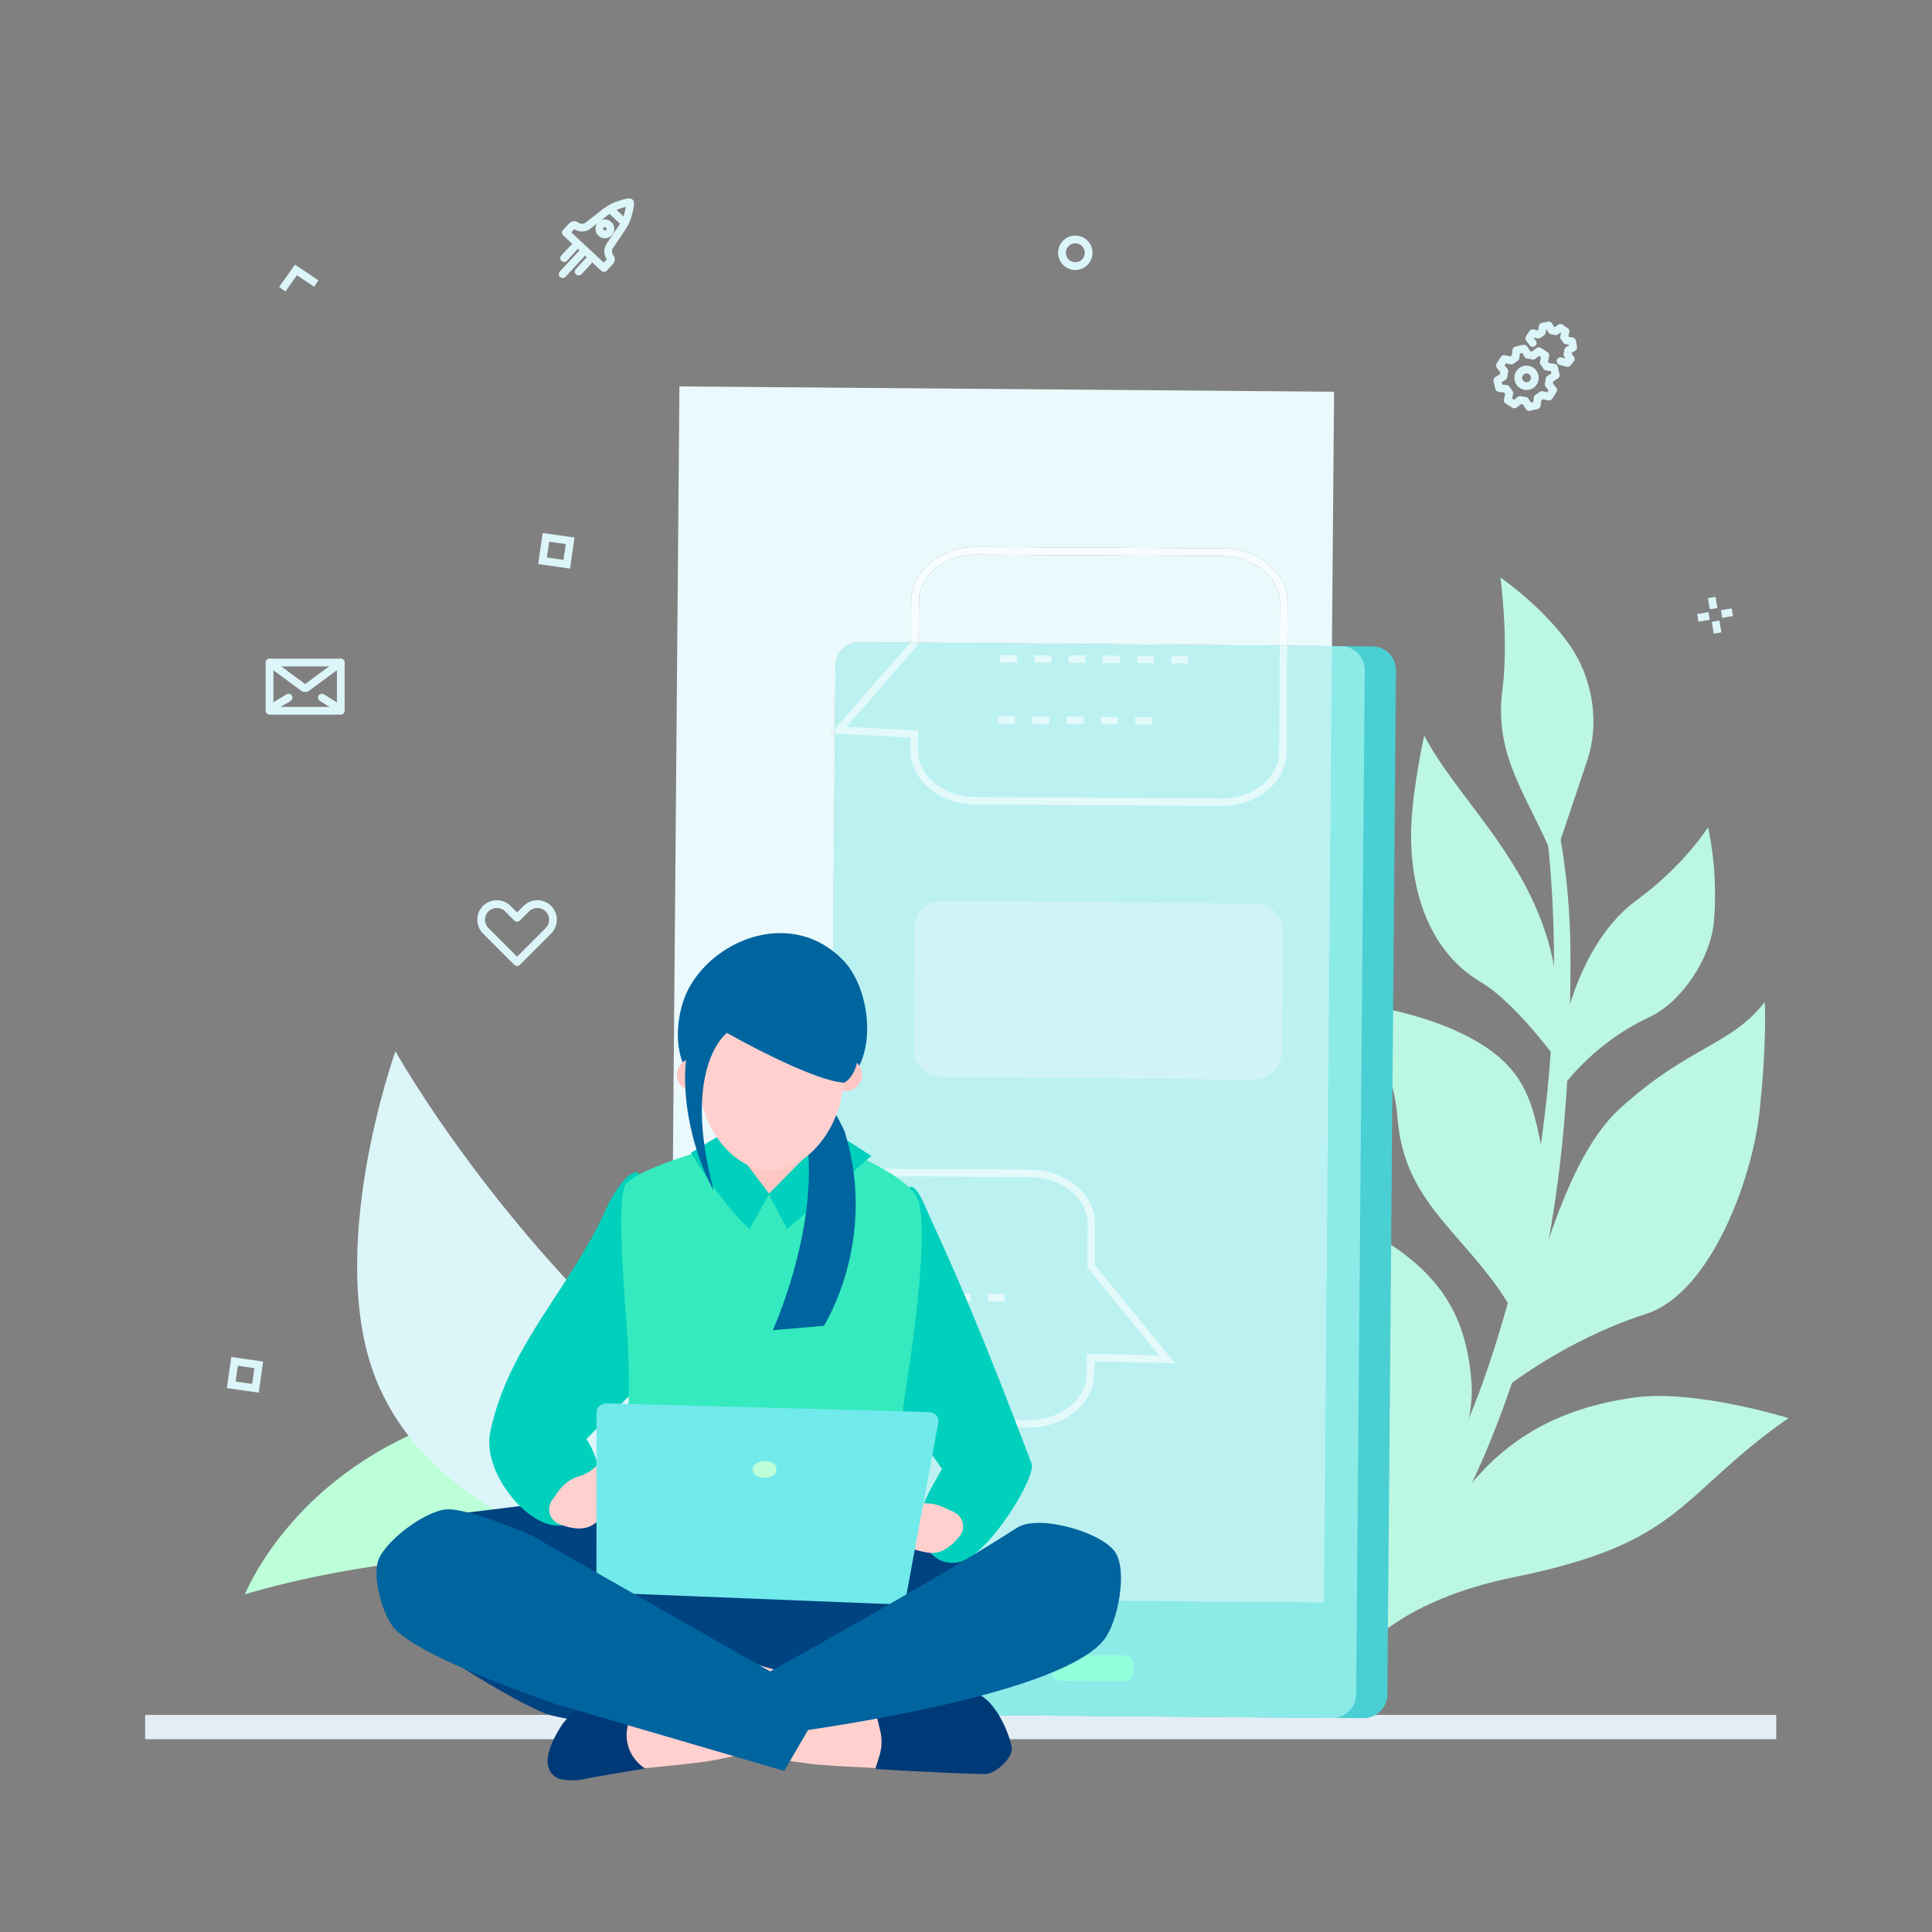 <?xml version="1.0" ?>
<svg width="800px" height="800px" viewBox="0 0 1333.333 1333.333" id="svg2" version="1.1" xml:space="preserve" xmlns="http://www.w3.org/2000/svg" xmlns:inkscape="http://www.inkscape.org/namespaces/inkscape" xmlns:sodipodi="http://sodipodi.sourceforge.net/DTD/sodipodi-0.dtd" xmlns:svg="http://www.w3.org/2000/svg">
<rect x="0" y="0" width="1333.333" height="1333.333" fill="#808080" stroke="none"/>
<defs id="defs6"/>
<g id="g8" transform="matrix(1.333,0,0,-1.333,0,1333.333)">
<g id="g10" transform="scale(0.1)">
<path d="M 9196.04,1123.98 H 751.453 V 998.02 H 9196.04 v 125.96" id="path12" style="fill:#e3edf5;fill-opacity:1;fill-rule:nonzero;stroke:none"/>
<path d="m 1268.46,1748.51 c 0,0 233.33,599.28 993.34,881.63 597.1,221.82 1457.29,-326.57 1457.29,-326.57 0,0 -749.46,-357.68 -1193.45,-361.59 -657.77,-5.79 -1257.18,-193.47 -1257.18,-193.47" id="path14" style="fill:#bdffd8;fill-opacity:1;fill-rule:nonzero;stroke:none"/>
<path d="m 2047.34,4560.01 c 0,0 365.2,-658.27 1040.4,-1345.99 759.33,-773.4 459.06,-1350.83 459.06,-1350.83 0,0 -1208.38,115.82 -1583.98,959.36 -298.82,671.11 84.52,1737.46 84.52,1737.46" id="path16" style="fill:#dcf5f9;fill-opacity:1;fill-rule:nonzero;stroke:none"/>
<path d="m 8027.59,5880.44 c -2.46,12.66 -14.71,20.92 -27.37,18.46 -12.67,-2.48 -20.91,-14.73 -18.45,-27.37 0.65,-3.35 65.04,-340.37 63.68,-868.18 -1.25,-487.5 -60.54,-1241.22 -335.88,-2063.53 C 7463.52,2205 7095.38,1722.51 6735.26,1427.36 h 249.07 c 315,293.57 607.02,708.57 852.5,1441.66 277.32,828.23 292.83,1669.17 294.1,2160.11 1.37,532.32 -102.68,847.93 -103.34,851.31" id="path18" style="fill:#bcf7e2;fill-opacity:1;fill-rule:nonzero;stroke:none"/>
<path d="m 8074.17,4353.54 c -33.2,271.95 103.22,772.34 396.56,986.48 250.32,182.74 372.14,379.54 372.14,379.54 0,0 54.53,-221.47 30.22,-491.41 -16.36,-181.5 -160.69,-410.61 -334.4,-491.81 -308.9,-144.39 -464.52,-382.8 -464.52,-382.8" id="path20" style="fill:#bcf7e2;fill-opacity:1;fill-rule:nonzero;stroke:none"/>
<path d="m 8045.75,5554.19 c -139.72,333.98 -312.05,532.21 -267.49,875.7 33.73,259.96 -9.95,582.18 -9.95,582.18 0,0 216.75,-147.43 356.62,-346.99 126.32,-180.24 155.34,-410.93 93.11,-598.12 -44.83,-134.91 -172.29,-512.77 -172.29,-512.77" id="path22" style="fill:#bcf7e2;fill-opacity:1;fill-rule:nonzero;stroke:none"/>
<path d="m 7784.63,2809.69 c 137.36,419.98 284.66,1164.33 600.18,1451.77 360.06,328 573.84,325.06 751.86,553.53 0,0 12.2,-218.4 -28.97,-582.55 -37.18,-328.9 -248.11,-924.63 -587.05,-1033.02 -422.67,-135.17 -736.02,-389.73 -736.02,-389.73" id="path24" style="fill:#bcf7e2;fill-opacity:1;fill-rule:nonzero;stroke:none"/>
<path d="m 7373.77,6194.26 c 222.03,-427.02 797.67,-826.12 679.78,-1670.54 0,0 -209.45,289.07 -386.5,393.87 -258.94,153.27 -357.38,448.65 -361.7,745.02 -3.11,213.57 68.42,531.65 68.42,531.65" id="path26" style="fill:#bcf7e2;fill-opacity:1;fill-rule:nonzero;stroke:none"/>
<path d="m 9259.33,2660.69 c -573.33,-401.5 -540,-644.87 -1416.21,-822.57 -596.2,-120.92 -777.35,-377.4 -777.35,-377.4 0,0 291.52,540.84 525.22,829.27 151.55,187.05 385.97,410.22 870.51,477.37 314.48,43.58 797.83,-106.67 797.83,-106.67" id="path28" style="fill:#bcf7e2;fill-opacity:1;fill-rule:nonzero;stroke:none"/>
<path d="m 7199.5,1792.75 c -252.04,507.04 -403.91,972.15 -440.77,1267.42 -55.53,444.75 68.44,811.12 68.44,811.12 0,0 0.81,-79.94 333.71,-286.83 300.67,-186.86 436.72,-403.95 458.06,-752 24.4,-397.86 -419.44,-1039.71 -419.44,-1039.71" id="path30" style="fill:#bcf7e2;fill-opacity:1;fill-rule:nonzero;stroke:none"/>
<path d="m 7853.33,3175.29 c -228.05,427.88 -581.2,564.14 -618.12,1039.24 -29.74,382.64 -276.83,600.46 -276.83,600.46 0,0 395.83,-34.7 685.79,-203.7 261.9,-152.64 296.47,-328.97 349.71,-622.77 72.64,-400.86 -140.55,-813.23 -140.55,-813.23" id="path32" style="fill:#bcf7e2;fill-opacity:1;fill-rule:nonzero;stroke:none"/>
<path d="m 4564.86,1127.32 2493.68,-20.3 c 68.04,-0.58 123.66,54.12 124.23,122.16 l 44.58,5302.43 c 0.57,68.04 -54.12,123.66 -122.17,124.24 l -2493.67,20.3 c -68.04,0.57 -123.66,-54.12 -124.23,-122.16 L 4442.7,1251.55 c -0.57,-68.04 54.12,-123.66 122.16,-124.23" id="path34" style="fill:#4acfd3;fill-opacity:1;fill-rule:nonzero;stroke:none"/>
<path d="m 4403.29,1128.4 2493.67,-20.3 c 68.04,-0.58 123.67,54.12 124.24,122.16 l 44.57,5302.43 c 0.58,68.05 -54.12,123.67 -122.16,124.24 l -2493.68,20.3 c -68.03,0.57 -123.66,-54.12 -124.23,-122.16 l -44.57,-5302.43 c -0.58,-68.05 54.12,-123.67 122.16,-124.24" id="path36" style="fill:#8ceae7;fill-opacity:1;fill-rule:nonzero;stroke:none"/>
<path d="m 4285.12,1726.83 -820.15,6.67 1.18,140.5 c 51.18,-7.98 80.65,-10.81 80.65,-10.81 0,0 75.49,145.14 55.05,387.4 73.13,31.93 117.24,52.98 117.24,52.98 0,0 -51,32.51 -136.76,78.5 -19.72,93.19 -53.9,196.66 -109.34,308.56 l 44.51,5311.29 3389.37,-27.57 -11.04,-1316.8 -230.7,1.88 1.31,219.89 v 1.45 c 0.01,39.29 -9.65,76.85 -26.94,110.74 -25.95,50.88 -68.85,93.58 -122.25,123.69 -53.43,30.11 -117.49,47.7 -186.32,48.11 l -1274.26,7.58 -2.45,0.01 c -91.51,-0.02 -174.79,-30.42 -235.88,-80.57 -30.54,-25.09 -55.53,-55.17 -72.99,-88.93 -17.47,-33.74 -27.33,-71.2 -27.55,-110.47 l -1.25,-208.83 -5.9,-6.76 -99.14,0.81 c -0.35,0 -0.7,0 -1.06,0 -2.2,0 -4.39,-0.06 -6.57,-0.17 l -153.95,1.25 c -0.34,0.01 -0.7,0.01 -1.05,0.01 -67.56,0 -122.61,-54.48 -123.18,-122.17 l -2.73,-324.49 -23.12,-26.53 22.89,-1.13 -18.91,-2249.18 -245.93,1.47 h 0.1 v 0 c -0.93,0 -1.78,0 -2.56,0 -91.65,-0.02 -175.06,-30.47 -236.25,-80.7 -30.58,-25.12 -55.61,-55.25 -73.1,-89.06 -17.49,-33.79 -27.37,-71.3 -27.59,-110.64 l -4.6,-771.6 0.01,0.11 -0.01,-1.54 c -0.01,-39.35 9.66,-76.96 26.98,-110.91 25.99,-50.96 68.96,-93.73 122.45,-123.89 53.51,-30.15 117.67,-47.77 186.62,-48.19 l 242.65,-1.44 -7.48,-890.52 m 2340.02,4932.93 -1868.63,15.21 1.28,215.72 c 0.21,32.74 8.34,63.8 23.09,92.34 22.09,42.76 59.27,79.78 106.64,106.07 47.34,26.3 104.73,41.8 166.67,41.8 0.02,0 0.02,0 0.03,0 l 2.2,-0.01 1274.27,-7.58 c 82.87,-0.47 157.39,-28.66 210.64,-73 26.63,-22.16 47.93,-48.3 62.54,-76.96 14.6,-28.68 22.57,-59.84 22.57,-92.58 v -1.22 l -1.3,-219.79" id="path38" style="fill:#eaf9fc;fill-opacity:1;fill-rule:nonzero;stroke:none"/>
<path d="m 3601.85,2250.59 c -3.47,41.1 -9.69,85.01 -19.52,131.48 85.76,-45.99 136.76,-78.5 136.76,-78.5 0,0 -44.11,-21.05 -117.24,-52.98" id="path40" style="fill:#d0f9ec;fill-opacity:1;fill-rule:nonzero;stroke:none"/>
<path d="m 3546.8,1863.19 c 0,0 -29.47,2.83 -80.65,10.81 l 6.84,816.63 c 55.44,-111.9 89.62,-215.37 109.34,-308.56 9.83,-46.47 16.05,-90.38 19.52,-131.48 20.44,-242.26 -55.05,-387.4 -55.05,-387.4" id="path42" style="fill:#dcf5f9;fill-opacity:1;fill-rule:nonzero;stroke:none"/>
<path d="m 6895.83,6657.32 -230.7,1.88 v 0.23 l 230.7,-1.88 v -0.23 m -270.7,2.21 -1868.62,15.21 v 0.23 l 1868.63,-15.21 -0.01,-0.23 m -1914.67,15.58 -106.58,0.87 c 2.18,0.11 4.37,0.17 6.57,0.17 0.36,0 0.71,0 1.06,0 l 99.14,-0.81 -0.19,-0.23" id="path44" style="fill:#a2e6ea;fill-opacity:1;fill-rule:nonzero;stroke:none"/>
<path d="m 4292.94,2657.34 -242.76,1.45 c -83.01,0.47 -157.67,28.72 -211.01,73.14 -26.68,22.2 -48.02,48.39 -62.65,77.1 -14.63,28.73 -22.61,59.95 -22.62,92.75 v 1.09 0.23 l 4.6,771.47 c 0.2,32.8 8.35,63.92 23.12,92.51 22.14,42.84 59.38,79.92 106.83,106.26 47.42,26.34 104.91,41.87 166.96,41.87 0.01,0 0.02,0 0.03,0 h 2.12 0.1 l 245.84,-1.47 -5.09,-604.91 -70.71,0.42 -0.24,-40 70.62,-0.42 -5.14,-611.49 m -177.75,652.58 -0.24,-40 23.88,-0.14 0.23,40 -23.87,0.14" id="path46" style="fill:#eaf9fc;fill-opacity:1;fill-rule:nonzero;stroke:none"/>
<path d="m 6854.34,1705.93 -2569.22,20.9 7.48,890.52 1033.71,-6.15 h 0.06 l 2.4,-0.01 c 91.65,0.02 175.06,30.48 236.24,80.7 30.59,25.13 55.62,55.25 73.11,89.06 17.49,33.79 27.37,71.31 27.59,110.65 l 0.37,62.01 419.02,-9.55 -27.45,33.63 -15.49,-12.65 0.46,20 -0.46,-20 15.49,12.65 -388.59,476.1 1.25,209.4 v 0.12 1.31 c 0.01,39.36 -9.66,76.97 -26.98,110.92 -25.99,50.96 -68.96,93.72 -122.45,123.88 -53.51,30.16 -117.67,47.78 -186.61,48.19 l -1030.44,6.13 18.91,2249.18 18.3,-0.9 372.54,-18.36 -0.37,-63.07 v 0.05 l -0.01,-1.48 c -0.01,-39.3 9.65,-76.85 26.94,-110.75 25.96,-50.87 68.86,-93.57 122.26,-123.68 53.43,-30.11 117.49,-47.7 186.33,-48.11 l 1274.26,-7.59 h 2.45 c 91.51,0.02 174.78,30.42 235.87,80.57 30.54,25.09 55.54,55.17 73,88.93 17.46,33.73 27.33,71.19 27.55,110.47 l 3.27,550.2 230.7,-1.88 -41.49,-4951.39 M 4875.59,5340.17 c -78.39,0 -142.29,-63.23 -142.95,-141.77 l -5.28,-628.91 c -0.66,-78.96 62.81,-143.51 141.77,-144.17 l 1624.82,-13.66 c 0.41,0 0.81,0 1.23,0 78.39,0 142.28,63.22 142.94,141.77 l 5.29,628.9 c 0.66,78.96 -62.81,143.51 -141.77,144.17 l -1624.82,13.67 c -0.42,0 -0.82,0 -1.23,0 M 5328.8,2651.19 c -0.01,0 -0.02,0 -0.03,0 l -2.27,0.01 h 0.05 l -1033.61,6.14 5.14,611.49 18.02,-0.11 0.24,40 -17.93,0.11 5.09,604.91 1030.53,-6.13 c 83.01,-0.47 157.67,-28.71 211.01,-73.13 26.68,-22.2 48.02,-48.39 62.65,-77.1 14.63,-28.73 22.61,-59.95 22.62,-92.76 v -1.31 0.12 l -1.33,-223.79 370.24,-453.61 -372.9,8.49 -0.61,-102.69 c -0.2,-32.8 -8.35,-63.92 -23.12,-92.5 -22.14,-42.84 -59.38,-79.92 -106.83,-106.27 -47.42,-26.33 -104.91,-41.87 -166.96,-41.87 m -214.69,652.78 -0.24,-39.99 88.64,-0.53 0.24,40 -88.64,0.52 m -177.28,1.06 -0.24,-40 88.64,-0.53 0.24,40 -88.64,0.53 m -177.29,1.05 -0.23,-40 88.64,-0.52 0.24,40 -88.65,0.52 m -177.28,1.06 -0.23,-40 88.64,-0.53 0.24,40 -88.65,0.53 m -177.28,1.05 -0.24,-40 88.65,-0.52 0.23,40 -88.64,0.52 m 1920.49,2560.84 c -0.01,0 -0.01,0 -0.03,0 h -2.24 l -1274.23,7.59 c -82.88,0.47 -157.4,28.66 -210.65,73 -26.63,22.16 -47.93,48.3 -62.54,76.96 -14.6,28.68 -22.57,59.83 -22.58,92.58 l 0.01,1.15 v 0.04 l 0.6,101.38 -369.61,18.21 372.26,427.08 0.05,7.72 1868.62,-15.21 -3.27,-550.29 c -0.2,-32.74 -8.34,-63.81 -23.08,-92.34 -22.1,-42.76 -59.28,-79.78 -106.64,-106.07 -47.34,-26.29 -104.73,-41.8 -166.67,-41.8 m -449.08,421.72 -0.24,-40 88.64,-0.52 0.24,40 -88.64,0.52 m -177.28,1.06 -0.24,-40 88.64,-0.53 0.24,40 -88.64,0.53 m -177.28,1.05 -0.24,-40 88.64,-0.52 0.24,39.99 -88.64,0.53 m -177.28,1.06 -0.24,-40 88.64,-0.53 0.24,40 -88.64,0.53 m -177.28,1.05 -0.24,-40 88.64,-0.53 0.24,40 -88.64,0.53 m 896.72,312.03 -0.23,-40 88.64,-0.52 0.23,40 -88.64,0.52 m -177.28,1.06 -0.23,-40 88.64,-0.53 0.24,40 -88.65,0.53 m -177.28,1.05 -0.23,-40 88.64,-0.52 0.23,40 -88.64,0.52 m -177.28,1.06 -0.24,-40 88.64,-0.53 0.24,40 -88.64,0.53 m -177.28,1.05 -0.24,-40 88.64,-0.52 0.24,39.99 -88.64,0.53 m -177.28,1.06 -0.24,-40 88.64,-0.53 0.24,40 -88.64,0.53 m -854.62,-381.7 2.73,324.49 c 0.57,67.69 55.62,122.17 123.18,122.17 0.35,0 0.71,0 1.05,-0.01 l 153.95,-1.25 106.58,-0.87 -387.49,-444.53" id="path48" style="fill:#bcf1f2;fill-opacity:1;fill-rule:nonzero;stroke:none"/>
<path d="m 4292.6,2617.35 -242.65,1.44 c -68.95,0.42 -133.11,18.04 -186.62,48.19 -53.49,30.16 -96.46,72.93 -122.45,123.89 -17.32,33.95 -26.99,71.56 -26.98,110.91 l 0.01,1.54 -0.01,-0.11 4.6,771.6 c 0.22,39.34 10.1,76.85 27.59,110.64 17.49,33.81 42.52,63.94 73.1,89.06 61.19,50.23 144.6,80.68 236.25,80.7 0.78,0 1.63,0 2.56,0 h -0.1 l 245.93,-1.47 -0.33,-40 -245.84,1.47 h -0.1 -2.12 c -0.01,0 -0.02,0 -0.03,0 -62.05,0 -119.54,-15.53 -166.96,-41.87 -47.45,-26.34 -84.69,-63.42 -106.83,-106.26 -14.77,-28.59 -22.92,-59.71 -23.12,-92.51 l -4.6,-771.47 v -0.23 -1.09 c 0.01,-32.8 7.99,-64.02 22.62,-92.75 14.63,-28.71 35.97,-54.9 62.65,-77.1 53.34,-44.42 128,-72.67 211.01,-73.14 l 242.76,-1.45 -0.34,-39.99" id="path50" style="fill:#f7fdfe;fill-opacity:1;fill-rule:nonzero;stroke:none"/>
<path d="m 5328.77,2611.19 -2.4,0.01 h -0.06 l -1033.71,6.15 0.34,39.99 1033.61,-6.14 h -0.05 l 2.27,-0.01 c 0.01,0 0.02,0 0.03,0 62.05,0 119.54,15.54 166.96,41.87 47.45,26.35 84.69,63.43 106.83,106.27 14.77,28.58 22.92,59.7 23.12,92.5 l 0.61,102.69 372.9,-8.49 -370.24,453.61 1.33,223.79 v -0.12 1.31 c -0.01,32.81 -7.99,64.03 -22.62,92.76 -14.63,28.71 -35.97,54.9 -62.65,77.1 -53.34,44.42 -128,72.66 -211.01,73.13 l -1030.53,6.13 0.33,40 1030.44,-6.13 c 68.94,-0.41 133.1,-18.03 186.61,-48.19 53.49,-30.16 96.46,-72.92 122.45,-123.88 17.32,-33.95 26.99,-71.56 26.98,-110.92 v -1.31 -0.12 l -1.25,-209.4 388.59,-476.1 -15.49,-12.65 0.46,20 -0.46,-20 15.49,12.65 27.45,-33.63 -419.02,9.55 -0.37,-62.01 c -0.22,-39.34 -10.1,-76.86 -27.59,-110.65 -17.49,-33.81 -42.52,-63.93 -73.11,-89.06 -61.18,-50.22 -144.59,-80.68 -236.24,-80.7" id="path52" style="fill:#e4f9fa;fill-opacity:1;fill-rule:nonzero;stroke:none"/>
<path d="m 5202.51,3263.45 -88.64,0.53 0.24,39.99 88.64,-0.52 -0.24,-40 m -177.28,1.05 -88.64,0.53 0.24,40 88.64,-0.53 -0.24,-40 m -177.28,1.06 -88.64,0.52 0.23,40 88.65,-0.52 -0.24,-40 m -177.28,1.05 -88.64,0.53 0.23,40 88.65,-0.53 -0.24,-40 m -177.28,1.06 -88.65,0.52 0.24,40 88.64,-0.52 -0.23,-40" id="path54" style="fill:#e4f9fa;fill-opacity:1;fill-rule:nonzero;stroke:none"/>
<path d="m 4298.08,3268.83 -70.62,0.42 0.24,40 70.71,-0.42 -0.33,-40" id="path56" style="fill:#f7fdfe;fill-opacity:1;fill-rule:nonzero;stroke:none"/>
<path d="m 4316.1,3268.72 -18.02,0.11 0.33,40 17.93,-0.11 -0.24,-40" id="path58" style="fill:#e4f9fa;fill-opacity:1;fill-rule:nonzero;stroke:none"/>
<path d="m 4138.83,3269.78 -23.88,0.14 0.24,40 23.87,-0.14 -0.23,-40" id="path60" style="fill:#f7fdfe;fill-opacity:1;fill-rule:nonzero;stroke:none"/>
<path d="m 4322.74,6202.92 -22.89,1.13 23.12,26.53 -0.23,-27.66 m 2342.39,456.51 -39.99,0.33 1.3,219.79 v 1.22 c 0,32.74 -7.97,63.9 -22.57,92.58 -14.61,28.66 -35.91,54.8 -62.54,76.96 -53.25,44.34 -127.77,72.53 -210.64,73 l -1274.27,7.58 -2.2,0.01 c -0.01,0 -0.01,0 -0.03,0 -61.94,0 -119.33,-15.5 -166.67,-41.8 -47.37,-26.29 -84.55,-63.31 -106.64,-106.07 -14.75,-28.54 -22.88,-59.6 -23.09,-92.34 l -1.28,-215.72 -45.86,0.37 5.9,6.76 1.25,208.83 c 0.22,39.27 10.08,76.73 27.55,110.47 17.46,33.76 42.45,63.84 72.99,88.93 61.09,50.15 144.37,80.55 235.88,80.57 l 2.45,-0.01 1274.26,-7.58 c 68.83,-0.41 132.89,-18 186.32,-48.11 53.4,-30.11 96.3,-72.81 122.25,-123.69 17.29,-33.89 26.95,-71.45 26.94,-110.74 v -1.45 l -1.31,-219.89" id="path62" style="fill:#f7fdfe;fill-opacity:1;fill-rule:nonzero;stroke:none"/>
<path d="m 6665.13,6659.2 -40,0.33 0.01,0.23 39.99,-0.33 v -0.23 m -1908.62,15.54 -46.05,0.37 0.19,0.23 45.86,-0.37 v -0.23" id="path64" style="fill:#daf5f7;fill-opacity:1;fill-rule:nonzero;stroke:none"/>
<path d="m 6325.44,5829.03 h -2.45 l -1274.26,7.59 c -68.84,0.41 -132.9,18 -186.33,48.11 -53.4,30.11 -96.3,72.81 -122.26,123.68 -17.29,33.9 -26.95,71.45 -26.94,110.75 l 0.01,1.48 v -0.05 l 0.37,63.07 -372.54,18.36 -18.3,0.9 0.23,27.66 387.49,444.53 46.05,-0.37 -0.05,-7.72 -372.26,-427.08 369.61,-18.21 -0.6,-101.38 v -0.04 l -0.01,-1.15 c 0.01,-32.75 7.98,-63.9 22.58,-92.58 14.61,-28.66 35.91,-54.8 62.54,-76.96 53.25,-44.34 127.77,-72.53 210.65,-73 l 1274.23,-7.59 h 2.24 c 0.02,0 0.02,0 0.03,0 61.94,0 119.33,15.51 166.67,41.8 47.36,26.29 84.54,63.31 106.64,106.07 14.74,28.53 22.88,59.6 23.08,92.34 l 3.27,550.29 40,-0.33 -3.27,-550.2 c -0.22,-39.28 -10.09,-76.74 -27.55,-110.47 -17.46,-33.76 -42.46,-63.84 -73,-88.93 -61.09,-50.15 -144.36,-80.55 -235.87,-80.57" id="path66" style="fill:#e4f9fa;fill-opacity:1;fill-rule:nonzero;stroke:none"/>
<path d="m 6152.4,6566.48 -88.64,0.52 0.23,40 88.64,-0.52 -0.23,-40 m -177.28,1.05 -88.64,0.53 0.23,40 88.65,-0.53 -0.24,-40 m -177.28,1.06 -88.64,0.52 0.23,40 88.64,-0.52 -0.23,-40 m -177.29,1.05 -88.64,0.53 0.24,40 88.64,-0.53 -0.24,-40 m -177.28,1.06 -88.64,0.52 0.24,40 88.64,-0.53 -0.24,-39.99 m -177.28,1.05 -88.64,0.53 0.24,40 88.64,-0.53 -0.24,-40" id="path68" style="fill:#e4f9fa;fill-opacity:1;fill-rule:nonzero;stroke:none"/>
<path d="m 5964.79,6250.23 -88.64,0.52 0.24,40 88.64,-0.52 -0.24,-40 m -177.28,1.05 -88.64,0.53 0.24,40 88.64,-0.53 -0.24,-40 m -177.28,1.06 -88.64,0.52 0.24,40 88.64,-0.53 -0.24,-39.99 m -177.28,1.05 -88.64,0.53 0.24,40 88.64,-0.53 -0.24,-40 m -177.28,1.05 -88.64,0.53 0.24,40 88.64,-0.53 -0.24,-40" id="path70" style="fill:#e4f9fa;fill-opacity:1;fill-rule:nonzero;stroke:none"/>
<path d="m 6495.18,4411.66 c -0.42,0 -0.82,0 -1.23,0 l -1624.82,13.66 c -78.96,0.66 -142.43,65.21 -141.77,144.17 l 5.28,628.91 c 0.66,78.54 64.56,141.77 142.95,141.77 0.41,0 0.81,0 1.23,0 l 1624.82,-13.67 c 78.96,-0.66 142.43,-65.21 141.77,-144.17 l -5.29,-628.9 c -0.66,-78.55 -64.55,-141.77 -142.94,-141.77" id="path72" style="fill:#cff3f6;fill-opacity:1;fill-rule:nonzero;stroke:none"/>
<path d="m 5818.22,1298.32 -324.33,2.18 c -28.16,0.19 -50.85,23.17 -50.66,51.34 l 0.22,32.16 c 0.19,28.16 23.17,50.84 51.34,50.65 l 324.33,-2.17 c 28.16,-0.19 50.84,-23.18 50.65,-51.34 l -0.21,-32.16 c -0.19,-28.16 -23.18,-50.85 -51.34,-50.66" id="path74" style="fill:#92ffdd;fill-opacity:1;fill-rule:nonzero;stroke:none"/>
<path d="m 3327.31,2283.03 -995.43,-122.16 c 0,0 1347.53,-869.57 1625.26,-869.57 306.93,0 1314.3,488.04 1314.3,488.04 l -806.68,520.82 -1137.45,-17.13" id="path76" style="fill:#004381;fill-opacity:1;fill-rule:nonzero;stroke:none"/>
<path d="m 4414.17,3065.33 462.85,-668.28 c 0,0 -95.02,-159.84 -100.32,-198.94 -37.03,-273.19 127.16,-310.9 212.51,-275.82 148.43,61.02 376.84,436.6 351.78,502.49 -164.13,431.71 -325.19,842.3 -515.19,1251.15 -29.08,62.58 -83.17,215.71 -123.18,175.32 -97,-97.93 -289.02,-944.06 -288.45,-785.92" id="path78" style="fill:#00d0bc;fill-opacity:1;fill-rule:nonzero;stroke:none"/>
<path d="m 3562.94,3084.58 -526.89,-532.35 c 0,0 100.54,-139.15 56,-294.29 -10.19,-35.5 -95.4,-145.93 -193.89,-153.48 -165.11,-12.66 -403.17,275.34 -360.08,483.41 93.39,450.97 420.44,748.93 602.33,1161.21 40.78,92.43 130.25,211.45 165.63,178.44 100.93,-94.16 257.47,-1001.07 256.9,-842.94" id="path80" style="fill:#00d0bc;fill-opacity:1;fill-rule:nonzero;stroke:none"/>
<path d="m 2077.31,1863.19 -17.81,-274.03 c 0,0 516.08,-358.78 766.31,-459.11 97.43,-39.06 919.12,-148.359 919.12,-148.359 l 80.02,326.699 -1747.64,554.8" id="path82" style="fill:#004381;fill-opacity:1;fill-rule:nonzero;stroke:none"/>
<path d="m 3874.96,1396.87 906.98,-259.29 -3.53,-300.049 c 0,0 -422.04,17.559 -549.57,29.5 -81.1,7.59 -462.52,65.91 -462.52,65.91 l 108.64,463.929" id="path84" style="fill:#ffd0ce;fill-opacity:1;fill-rule:nonzero;stroke:none"/>
<path d="m 3901.15,1378.12 -721.42,-269.38 30.39,-272.838 c 0,0 345.14,31.559 448.82,47.129 65.94,9.899 373.97,77.051 373.97,77.051 l -131.76,418.038" id="path86" style="fill:#ffd0ce;fill-opacity:1;fill-rule:nonzero;stroke:none"/>
<path d="m 4529.69,1157.71 c 0,0 200.03,-13.51 296.04,11.39 51.1,13.25 151.43,74.35 198.15,71.87 120.15,-6.39 202.52,-214.13 214.19,-285.599 8.65,-52.992 -85.92,-139.789 -141.44,-138.199 -259.86,7.41 -564.83,26.707 -564.83,26.707 l 21.59,69.43 c 12.68,40.812 14.19,84.093 4.37,125.631 l -28.07,118.77" id="path88" style="fill:#003977;fill-opacity:1;fill-rule:nonzero;stroke:none"/>
<path d="m 2892.59,794.449 c 23.92,-10.367 91.31,-11.117 116.9,-5.597 87.85,18.968 330.88,57.269 330.88,57.269 -74.55,47.809 -110.78,135.129 -91.03,219.439 l 16.73,71.42 -165.44,65.06 c 0,0 -137.59,-45.36 -194.17,-134 -116.5,-182.509 -67.37,-250.388 -13.87,-273.591" id="path90" style="fill:#003977;fill-opacity:1;fill-rule:nonzero;stroke:none"/>
<path d="m 4147.05,4579.15 -320.84,-128.51 c -9.51,0.08 -33.25,-183.47 -33.34,-192.65 l -13.29,-315.19 c -0.93,-101.86 94.2,-182.99 199.66,-183.89 105.46,-0.91 206.51,78.82 207.45,180.67 l -22.58,622.8 c 0.09,9.18 -7.55,16.69 -17.06,16.77" id="path92" style="fill:#ffc7c4;fill-opacity:1;fill-rule:nonzero;stroke:none"/>
<path d="m 3237.12,3866.81 c 51.96,88.43 501.63,206.87 501.63,206.87 l 242.7,-254.17 348.21,245.99 c 0,0 343.42,-131.51 415.5,-257.43 62.71,-109.54 4.91,-612.83 -51.69,-972.94 -63.26,-402.54 -55.21,-676.35 -69.81,-698.26 -39.76,-59.68 -147.92,-79.04 -217.52,-93.57 -199.93,-41.77 -1107.22,-65.4 -1145.87,155.94 -29.2,167.17 10.27,549.26 -11.83,885.2 -9.99,151.92 -60.13,699.31 -11.32,782.37" id="path94" style="fill:#34eabe;fill-opacity:1;fill-rule:nonzero;stroke:none"/>
<path d="m 3979.57,3821.04 95.68,-181.68 c 137.9,120.01 435.92,378.66 435.92,378.66 l -206.32,132.77 -325.28,-329.75" id="path96" style="fill:#00d0bc;fill-opacity:1;fill-rule:nonzero;stroke:none"/>
<path d="M 3982.38,3821.86 3880.7,3640.18 c -137.89,120.01 -303.92,394.2 -303.92,394.2 l 168.07,101.41 237.53,-313.93" id="path98" style="fill:#00d0bc;fill-opacity:1;fill-rule:nonzero;stroke:none"/>
<path d="m 4376.22,4134.14 c 168.5,-560.31 -110.8,-995.58 -110.8,-995.58 l -264.57,-23.04 c 0,0 219.65,479.88 183,927.24 -1.25,15.14 -4.37,79.15 -1.18,93.23 24.2,106.67 63.49,201.14 118.12,138.91 13.04,-14.86 66.04,-109.54 75.43,-140.76" id="path100" style="fill:#00649f;fill-opacity:1;fill-rule:nonzero;stroke:none"/>
<path d="m 4364.22,5032.29 c 138.8,-142.15 175.38,-466.38 42.94,-607.2 -114.55,-121.8 -551.65,-135.52 -587.6,-130.33 -381.19,55.03 -336.68,438.23 -252.45,592.9 141.61,260.05 538.12,409.85 797.11,144.63" id="path102" style="fill:#00649f;fill-opacity:1;fill-rule:nonzero;stroke:none"/>
<path d="m 4288.89,4434.89 c -2.15,46.95 35.13,86.68 83.26,88.74 48.14,2.06 88.91,-34.32 91.06,-81.27 2.16,-46.95 -35.12,-86.68 -83.25,-88.74 -48.14,-2.06 -88.91,34.32 -91.07,81.27" id="path104" style="fill:#ffc7c4;fill-opacity:1;fill-rule:nonzero;stroke:none"/>
<path d="m 3678.85,4438.63 c 0,-47 -39.06,-85.09 -87.25,-85.09 -48.18,0 -87.24,38.09 -87.24,85.09 0,46.99 39.06,85.09 87.24,85.09 48.19,0 87.25,-38.1 87.25,-85.09" id="path106" style="fill:#ffc7c4;fill-opacity:1;fill-rule:nonzero;stroke:none"/>
<path d="m 4367.35,4434.88 c 0,-280.5 -201.45,-492.84 -376.71,-492.84 -185.04,0 -374.37,212.34 -374.37,492.84 0,280.49 168.13,507.87 375.54,507.87 207.4,0 375.54,-227.38 375.54,-507.87" id="path108" style="fill:#ffd0ce;fill-opacity:1;fill-rule:nonzero;stroke:none"/>
<path d="m 4186.69,4927.04 c 248.66,-100.2 262.81,-369.95 248.47,-433.12 -13.1,-57.68 -53.59,-97.7 -69.02,-96.46 -175.11,14.04 -602.43,257.33 -602.43,257.33 0,0 -238.77,-173.37 -69.09,-814.96 0,0 -140.43,237.31 -147.61,563.64 -9.09,412.97 278.82,668.99 639.68,523.57" id="path110" style="fill:#00649f;fill-opacity:1;fill-rule:nonzero;stroke:none"/>
<path d="m 4343.44,2205.05 c 2.97,1.94 69.01,53.79 116.88,54.13 95.74,0.69 194.09,-70.39 292.7,-43.97 32.95,8.83 88.55,3.29 119.47,-10.82 l 64.08,-29.23 c 49.64,-22.65 65.9,-84.12 32.18,-125.96 -34.73,-43.1 -83.68,-86.32 -140.54,-86.83 -57.8,-0.52 -137.7,38.13 -195.49,38.78 -33.83,0.39 -88.29,-49.17 -120.21,-59.95 -10.72,-3.63 -33.66,-11.69 -44.54,-8.56 -4.52,1.3 -14.06,12.11 -14.06,12.11 0,0 -35.19,-23.99 -49.01,-25.64 -12.96,-1.55 -50.61,12.51 -50.61,12.51 l 140.97,159.27 -99.25,-47.08 c 0,0 -53.4,-47.94 -75.96,-54 -25.97,-6.97 -40.49,13.66 -40.49,13.66 l 149.83,174.2 c 0,0 -116.38,-55.17 -153.23,-47.71 -16.36,3.31 -39.26,21.67 -39.26,21.67 l 106.54,53.42" id="path112" style="fill:#ffd0ce;fill-opacity:1;fill-rule:nonzero;stroke:none"/>
<path d="m 3356.71,2548.4 c -3.57,0.24 -87.61,13.25 -129.25,-9.58 -83.25,-45.65 -131.61,-154.7 -230.69,-179.45 -33.11,-8.27 -78.38,-39.91 -97.86,-67.07 l -40.35,-56.27 c -31.25,-43.58 -13.5,-104.67 37.36,-124.61 52.39,-20.55 117.16,-34.34 166.67,-7.31 50.31,27.46 99.5,99.52 149.2,128 29.09,16.67 101.91,0.06 135.15,6.14 11.15,2.04 35.19,6.14 42.99,14.1 3.24,3.3 5.91,17.28 5.91,17.28 0,0 42.89,-3.79 55.72,1.47 12.03,4.92 37.35,35.27 37.35,35.27 l -204.55,69.85 110.32,7.16 c 0,0 71.07,-15.72 93.75,-10.07 26.09,6.5 27.99,31.38 27.99,31.38 l -219.96,78.48 c 0,0 129.35,8.44 157.4,32.7 12.46,10.77 22.78,37.73 22.78,37.73 l -119.93,-5.2" id="path114" style="fill:#ffd0ce;fill-opacity:1;fill-rule:nonzero;stroke:none"/>
<path d="m 3143.02,2737.04 1664.69,-45.08 c 31.88,-0.87 55.63,-25.77 50.58,-53.03 l -175.08,-944.52 -1595.47,63.9 0.72,932.98 c 0.02,25.85 24.73,46.56 54.56,45.75" id="path116" style="fill:#71eaec;fill-opacity:1;fill-rule:nonzero;stroke:none"/>
<path d="m 1958.56,1924.62 c -31.65,-86.97 22.41,-292.15 88.43,-358.74 161.42,-162.79 841.94,-389.48 841.94,-389.48 L 4059.85,834.031 4267.33,1189.44 2754.5,2051.03 c 0,0 -329.31,147.03 -445.73,136.66 -110.45,-9.84 -313.43,-162.01 -350.21,-263.07" id="path118" style="fill:#00649f;fill-opacity:1;fill-rule:nonzero;stroke:none"/>
<path d="m 3825.49,1259.74 c 0,0 972.45,531.98 1440.76,833.68 108.67,70.02 432.71,-20.75 506.25,-125.03 67.42,-95.6 15.18,-368.68 -59.54,-459.08 -250.19,-302.68 -1642.88,-479.22 -1642.88,-479.22 l -244.59,229.65" id="path120" style="fill:#00649f;fill-opacity:1;fill-rule:nonzero;stroke:none"/>
<path d="m 4020.14,2394.48 c 0,-29.25 -27.38,-42.69 -61.17,-42.69 -33.78,0 -61.17,13.44 -61.17,42.69 0,29.24 27.39,43.77 61.17,43.77 33.79,0 61.17,-14.53 61.17,-43.77" id="path122" style="fill:#bdffd8;fill-opacity:1;fill-rule:nonzero;stroke:none"/>
<path d="m 3125.09,8823.81 c 1.75,1.88 4.13,2.84 6.52,2.84 2.18,0 4.35,-0.79 6.06,-2.38 3.6,-3.35 3.8,-9 0.46,-12.6 -3.34,-3.58 -8.99,-3.79 -12.59,-0.45 -3.59,3.35 -3.79,8.99 -0.45,12.59 z m 15.9,-82.27 c -16.79,-24.83 -16.47,-57.15 0.49,-81.54 l -15.68,-16.86 -167.91,156.13 15.62,16.79 c 26.19,-17.34 60.12,-15.94 84.61,3.32 l 33.86,26.63 c -14.04,-19.69 -11.85,-47.19 6.33,-64.09 9.4,-8.74 21.36,-13.06 33.28,-13.06 13.12,0 26.22,5.24 35.83,15.58 18.36,19.75 17.24,50.75 -2.51,69.12 -14.24,13.24 -34.29,16.18 -51.27,9.48 l 29.5,23.2 c 3.98,3.13 8.07,6.11 12.23,8.97 l 54.58,-50.75 c -2.57,-4.39 -5.28,-8.72 -8.14,-12.98 z m 99.49,190.34 c -2.7,-13.77 -7.57,-33.06 -12.42,-49.6 l -36.27,33.7 c 16.41,6.11 35.2,12.26 48.69,15.9 z m 34.37,36.89 c -7.59,7.05 -16.49,14.65 -97.33,-15.38 l -1.33,-0.55 c -20.52,-9.35 -39.95,-21.17 -57.76,-35.14 l -85.04,-66.88 c -10.91,-8.58 -26.02,-9.2 -37.61,-1.53 l -3.24,2.15 c -14.61,9.67 -33.89,7.38 -45.83,-5.46 l -31.73,-34.12 c -7.52,-8.09 -7.06,-20.74 1.03,-28.27 l 48.6,-45.19 c -3.47,-0.94 -6.74,-2.78 -9.37,-5.61 l -49.19,-52.9 c -7.52,-8.09 -7.06,-20.74 1.02,-28.27 3.86,-3.58 8.74,-5.35 13.62,-5.35 5.36,0 10.71,2.14 14.65,6.38 l 49.19,52.9 c 2.63,2.83 4.23,6.23 4.92,9.76 l 12.44,-11.57 c -3.47,-0.95 -6.74,-2.79 -9.37,-5.62 l -94.28,-101.38 c -7.51,-8.09 -7.06,-20.74 1.03,-28.27 3.85,-3.58 8.74,-5.35 13.62,-5.35 5.36,0 10.71,2.14 14.65,6.38 l 94.27,101.39 c 2.63,2.83 4.22,6.22 4.92,9.75 l 13.04,-12.13 c -3.47,-0.95 -6.74,-2.78 -9.37,-5.61 l -49.19,-52.9 c -7.52,-8.09 -7.06,-20.74 1.03,-28.27 3.85,-3.58 8.73,-5.35 13.61,-5.35 5.36,0 10.71,2.15 14.65,6.38 l 49.19,52.9 c 2.63,2.83 4.23,6.23 4.92,9.76 l 48.61,-45.2 c 3.7,-3.44 8.57,-5.35 13.61,-5.35 l 0.73,0.02 c 5.3,0.19 10.31,2.48 13.92,6.36 l 31.73,34.13 c 11.93,12.84 12.82,32.23 2.1,46.11 -8.5,11 -8.97,26.13 -1.19,37.65 l 60.85,89.98 c 12.74,18.93 23.12,39.08 30.83,59.89 l 0.43,1.3 c 24.63,83.57 16.12,91.49 8.62,98.46" id="path124" style="fill:#dcf5f9;fill-opacity:1;fill-rule:nonzero;stroke:none"/>
<path d="m 1761.83,6311.27 c -3.62,0 -7.3,0.99 -10.59,3.05 l -95.17,59.56 c -9.36,5.86 -12.2,18.2 -6.34,27.57 5.86,9.36 18.2,12.2 27.56,6.34 l 95.17,-59.56 c 9.36,-5.86 12.2,-18.21 6.34,-27.57 -3.79,-6.06 -10.31,-9.39 -16.97,-9.39" id="path126" style="fill:#dcf5f9;fill-opacity:1;fill-rule:nonzero;stroke:none"/>
<path d="m 1395.52,6311.27 c -6.78,0 -13.38,3.45 -17.14,9.67 -5.71,9.46 -2.67,21.75 6.79,27.46 l 98.69,59.56 c 9.46,5.7 21.75,2.66 27.46,-6.79 5.7,-9.46 2.66,-21.75 -6.79,-27.46 l -98.69,-59.56 c -3.24,-1.95 -6.8,-2.88 -10.32,-2.88" id="path128" style="fill:#dcf5f9;fill-opacity:1;fill-rule:nonzero;stroke:none"/>
<path d="m 1579.89,6419.65 c -7.29,0 -14.58,2.3 -20.81,6.89 l -175.46,129.65 c -8.89,6.56 -10.77,19.09 -4.2,27.97 6.56,8.89 19.08,10.76 27.97,4.2 l 172.5,-127.46 172.5,127.46 c 8.88,6.57 21.41,4.69 27.97,-4.2 6.57,-8.88 4.69,-21.41 -4.2,-27.97 L 1600.7,6426.55 c -6.23,-4.6 -13.52,-6.9 -20.81,-6.9" id="path130" style="fill:#dcf5f9;fill-opacity:1;fill-rule:nonzero;stroke:none"/>
<path d="m 1415.5,6342.56 h 328.77 v 209.72 H 1415.5 Z m 348.77,-40 H 1395.5 c -11.04,0 -20,8.96 -20,20 v 249.72 c 0,11.04 8.96,20 20,20 h 368.77 c 11.05,0 20,-8.96 20,-20 v -249.72 c 0,-11.04 -8.95,-20 -20,-20" id="path132" style="fill:#dcf5f9;fill-opacity:1;fill-rule:nonzero;stroke:none"/>
<path d="m 8011.69,8056.25 c -5.45,-3.44 -8.9,-9.3 -9.28,-15.74 -0.43,-7.31 -1.69,-14.6 -3.76,-21.67 -1.83,-6.2 -0.54,-12.9 3.45,-17.98 l 14.88,-18.95 -6.57,-10.39 -23.48,5.3 c -6.3,1.43 -12.89,-0.28 -17.71,-4.57 -5.5,-4.89 -11.55,-9.16 -18.01,-12.71 -5.63,-3.1 -9.44,-8.72 -10.22,-15.12 l -2.9,-23.91 -11.98,-2.7 -12.85,20.34 c -3.44,5.46 -9.31,8.92 -15.75,9.29 -7.32,0.42 -14.61,1.68 -21.67,3.75 -1.85,0.54 -3.74,0.81 -5.62,0.81 -4.43,0 -8.79,-1.47 -12.35,-4.27 l -18.95,-14.86 -10.39,6.57 5.3,23.47 c 1.42,6.29 -0.28,12.88 -4.57,17.7 -4.88,5.48 -9.16,11.54 -12.74,18.04 -3.11,5.63 -8.73,9.43 -15.12,10.19 l -23.88,2.89 -2.71,12 20.34,12.85 c 5.43,3.43 8.89,9.27 9.28,15.69 0.45,7.37 1.72,14.7 3.79,21.78 1.8,6.18 0.5,12.85 -3.47,17.93 l -14.86,18.94 6.57,10.4 23.49,-5.3 c 6.29,-1.41 12.87,0.27 17.69,4.56 5.55,4.93 11.6,9.2 17.99,12.7 5.67,3.1 9.49,8.75 10.26,15.16 l 2.87,23.89 11.99,2.69 12.87,-20.35 c 3.44,-5.45 9.31,-8.9 15.74,-9.27 7.28,-0.43 14.59,-1.69 21.72,-3.76 6.18,-1.8 12.86,-0.52 17.93,3.47 l 18.94,14.87 10.38,-6.57 -5.31,-23.48 c -1.42,-6.3 0.28,-12.9 4.58,-17.72 4.88,-5.48 9.16,-11.54 12.71,-18.01 3.11,-5.65 8.75,-9.45 15.14,-10.22 l 23.89,-2.87 2.7,-12 z m 53.57,47.43 c -1.87,8.26 -8.72,14.45 -17.13,15.46 l -28.2,3.39 c -1.81,2.77 -3.73,5.48 -5.73,8.11 l 6.26,27.71 c 1.88,8.26 -1.66,16.8 -8.81,21.32 l -34.25,21.66 c -7.15,4.52 -16.38,4.06 -23.03,-1.17 L 7932,8182.61 c -3.25,0.68 -6.51,1.25 -9.79,1.7 l -15.19,24.02 c -4.52,7.14 -13.04,10.65 -21.3,8.82 l -39.52,-8.9 c -8.26,-1.86 -14.45,-8.72 -15.47,-17.13 l -3.38,-28.2 c -2.78,-1.81 -5.49,-3.72 -8.13,-5.73 l -27.72,6.25 c -8.25,1.83 -16.79,-1.67 -21.31,-8.82 l -21.65,-34.25 c -4.52,-7.15 -4.05,-16.37 1.17,-23.03 l 17.53,-22.36 c -0.68,-3.24 -1.24,-6.51 -1.7,-9.79 l -24.02,-15.18 c -7.16,-4.52 -10.7,-13.05 -8.83,-21.31 l 8.91,-39.53 c 1.86,-8.26 8.71,-14.45 17.11,-15.46 l 28.21,-3.41 c 1.82,-2.78 3.73,-5.49 5.73,-8.12 l -6.25,-27.7 c -1.86,-8.25 1.67,-16.78 8.82,-21.31 l 34.25,-21.66 c 7.15,-4.51 16.38,-4.04 23.03,1.17 l 22.36,17.54 c 3.25,-0.68 6.52,-1.25 9.8,-1.69 l 15.16,-24.01 c 3.72,-5.89 10.15,-9.32 16.91,-9.32 1.46,0 2.94,0.16 4.4,0.48 l 39.52,8.91 c 8.25,1.86 14.43,8.71 15.46,17.1 l 3.41,28.22 c 2.78,1.82 5.49,3.73 8.13,5.74 l 27.72,-6.26 c 8.26,-1.87 16.79,1.67 21.31,8.83 l 21.65,34.27 c 4.51,7.15 4.05,16.37 -1.18,23.02 l -17.54,22.34 c 0.7,3.25 1.26,6.52 1.71,9.81 l 24.02,15.17 c 7.15,4.52 10.69,13.05 8.83,21.31 l -8.91,39.54" id="path134" style="fill:#dcf5f9;fill-opacity:1;fill-rule:nonzero;stroke:none"/>
<path d="m 7922.79,8034.17 c -3.27,-5.17 -8.35,-8.76 -14.32,-10.1 -5.98,-1.36 -12.12,-0.29 -17.29,2.97 -5.17,3.27 -8.76,8.36 -10.1,14.33 -1.35,5.98 -0.29,12.12 2.98,17.3 3.27,5.17 8.36,8.76 14.34,10.1 1.69,0.38 3.39,0.57 5.08,0.57 4.28,0 8.49,-1.21 12.19,-3.55 5.17,-3.27 8.76,-8.36 10.11,-14.33 1.34,-5.97 0.28,-12.11 -2.99,-17.29 z m 14.26,65.43 c -14.21,8.98 -31.06,11.89 -47.44,8.19 -16.4,-3.69 -30.38,-13.55 -39.36,-27.76 -8.97,-14.2 -11.88,-31.05 -8.19,-47.45 3.69,-16.39 13.55,-30.36 27.75,-39.34 10.18,-6.44 21.72,-9.76 33.48,-9.76 4.65,0 9.33,0.52 13.98,1.57 16.39,3.69 30.36,13.54 39.33,27.75 8.99,14.21 11.89,31.06 8.2,47.45 -3.69,16.4 -13.55,30.37 -27.75,39.35" id="path136" style="fill:#dcf5f9;fill-opacity:1;fill-rule:nonzero;stroke:none"/>
<path d="m 8164.82,8207.78 -6.03,31.53 c -1.58,8.32 -8.23,14.73 -16.6,16.02 l -20.35,3.13 c -0.75,1.21 -1.53,2.39 -2.35,3.57 l 5.21,19.92 c 2.14,8.19 -1.1,16.84 -8.11,21.6 l -26.55,18.04 c -7,4.76 -16.23,4.59 -23.06,-0.41 L 8050.36,8309 c -1.39,0.32 -2.79,0.61 -4.19,0.87 l -10.43,17.77 c -4.27,7.3 -12.68,11.11 -20.99,9.52 l -31.52,-6.01 c -8.33,-1.58 -14.74,-8.23 -16.03,-16.6 l -3.14,-20.35 c -1.2,-0.76 -2.39,-1.54 -3.57,-2.34 l -19.93,5.19 c -8.18,2.12 -16.83,-1.12 -21.58,-8.11 l -18.04,-26.56 c -4.76,-7 -4.59,-16.23 0.4,-23.06 l 17.87,-24.4 c 6.53,-8.92 19.04,-10.85 27.96,-4.32 8.91,6.52 10.84,19.04 4.32,27.95 l -9.53,13.02 2.17,3.21 15.63,-4.07 c 6.23,-1.61 12.87,-0.15 17.83,3.97 4.28,3.57 8.92,6.61 13.78,9.07 5.77,2.91 9.78,8.43 10.76,14.81 l 2.45,15.95 3.81,0.72 8.17,-13.92 c 3.27,-5.56 9.01,-9.21 15.42,-9.8 5.45,-0.49 10.89,-1.62 16.19,-3.36 6.13,-2 12.84,-0.93 18.03,2.88 l 13.03,9.54 3.2,-2.17 -4.08,-15.62 c -1.63,-6.24 -0.14,-12.89 3.99,-17.85 3.52,-4.23 6.58,-8.88 9.08,-13.81 2.92,-5.75 8.43,-9.74 14.79,-10.72 l 15.94,-2.46 0.73,-3.81 -13.92,-8.16 c -5.56,-3.26 -9.21,-9.01 -9.8,-15.43 -0.5,-5.47 -1.63,-10.89 -3.36,-16.13 -2.02,-6.14 -0.95,-12.88 2.86,-18.1 l 7.43,-10.12 -21.04,5.84 c -10.64,2.92 -21.67,-3.28 -24.62,-13.92 -2.96,-10.64 3.27,-21.66 13.92,-24.62 l 35.56,-9.88 c 1.77,-0.49 3.58,-0.73 5.36,-0.73 5.84,0 11.49,2.56 15.35,7.18 l 17.42,20.86 c 5.89,7.05 6.21,17.22 0.77,24.64 l -12.16,16.59 c 0.32,1.39 0.61,2.8 0.87,4.2 l 17.78,10.42 c 7.29,4.28 11.11,12.69 9.52,21.01" id="path138" style="fill:#dcf5f9;fill-opacity:1;fill-rule:nonzero;stroke:none"/>
<path d="m 2572.05,5301.77 c -15.63,0 -31.25,-5.95 -43.15,-17.84 -23.8,-23.8 -23.8,-62.52 0,-86.32 l 148.15,-148.15 148.15,148.15 c 23.8,23.8 23.8,62.52 0,86.32 -23.79,23.78 -62.51,23.78 -86.31,0 l -47.7,-47.7 c -7.81,-7.82 -20.47,-7.82 -28.28,0 l -47.7,47.7 c -11.9,11.89 -27.53,17.84 -43.16,17.84 z m 105.41,-300.18 c -1.23,0.45 -2.82,0.15 -4.2,0.45 -3.97,0.61 -7.76,2.4 -10.77,5.41 l -161.88,161.88 c -39.39,39.39 -39.39,103.49 0,142.88 39.4,39.39 103.49,39.4 142.88,0 l 33.56,-33.56 33.56,33.56 c 39.39,39.39 103.48,39.4 142.87,0 39.4,-39.39 39.4,-103.49 0.01,-142.88 l -161.88,-161.88 c -3.75,-3.75 -8.84,-5.86 -14.15,-5.86" id="path140" style="fill:#dcf5f9;fill-opacity:1;fill-rule:nonzero;stroke:none"/>
<path d="m 1477.68,8493.65 -32.59,23.2 82.41,115.74 121.18,-81.67 -22.35,-33.16 -88.86,59.87 -59.79,-83.98" id="path142" style="fill:#dcf5f9;fill-opacity:1;fill-rule:nonzero;stroke:none"/>
<path d="m 2831.64,7116.19 85.77,-12.28 11.69,81.72 -85.76,12.28 z m 119.7,-57.55 -164.96,23.62 23.03,160.9 164.96,-23.6 -23.03,-160.92" id="path144" style="fill:#dcf5f9;fill-opacity:1;fill-rule:nonzero;stroke:none"/>
<path d="m 8793.13,6784.09 -6.4,39.49 58.84,9.54 6.4,-39.5 -58.84,-9.53" id="path146" style="fill:#dcf5f9;fill-opacity:1;fill-rule:nonzero;stroke:none"/>
<path d="m 8851.92,6848.2 -9.35,57.75 39.48,6.38 9.35,-57.74 -39.48,-6.39" id="path148" style="fill:#dcf5f9;fill-opacity:1;fill-rule:nonzero;stroke:none"/>
<path d="m 8916.28,6804.02 -6.39,39.5 55.65,9.01 6.4,-39.49 -55.66,-9.02" id="path150" style="fill:#dcf5f9;fill-opacity:1;fill-rule:nonzero;stroke:none"/>
<path d="m 8872.35,6721.99 -9.88,61.04 39.49,6.38 9.87,-61.03 -39.48,-6.39" id="path152" style="fill:#dcf5f9;fill-opacity:1;fill-rule:nonzero;stroke:none"/>
<path d="m 5567.07,8742.94 c -9.06,0 -17.96,-2.52 -25.84,-7.43 -11.13,-6.92 -18.9,-17.77 -21.88,-30.54 -6.13,-26.36 10.33,-52.81 36.69,-58.94 26.39,-6.12 52.81,10.33 58.94,36.68 6.13,26.36 -10.33,52.8 -36.69,58.94 -3.73,0.86 -7.49,1.29 -11.22,1.29 z m 0.09,-138.2 c -6.66,0 -13.42,0.75 -20.18,2.33 -47.85,11.14 -77.71,59.12 -66.58,106.96 5.39,23.18 19.49,42.87 39.69,55.45 20.21,12.56 44.09,16.53 67.27,11.13 47.84,-11.14 77.71,-59.12 66.57,-106.96 -9.56,-41.08 -46.29,-68.91 -86.77,-68.91" id="path154" style="fill:#dcf5f9;fill-opacity:1;fill-rule:nonzero;stroke:none"/>
<path d="m 1219.73,2849.9 85.77,-12.28 11.69,81.72 -85.76,12.28 z m 119.7,-57.55 -164.96,23.62 23.03,160.9 164.96,-23.6 -23.03,-160.92" id="path156" style="fill:#dcf5f9;fill-opacity:1;fill-rule:nonzero;stroke:none"/>
</g>
</g>
</svg>
